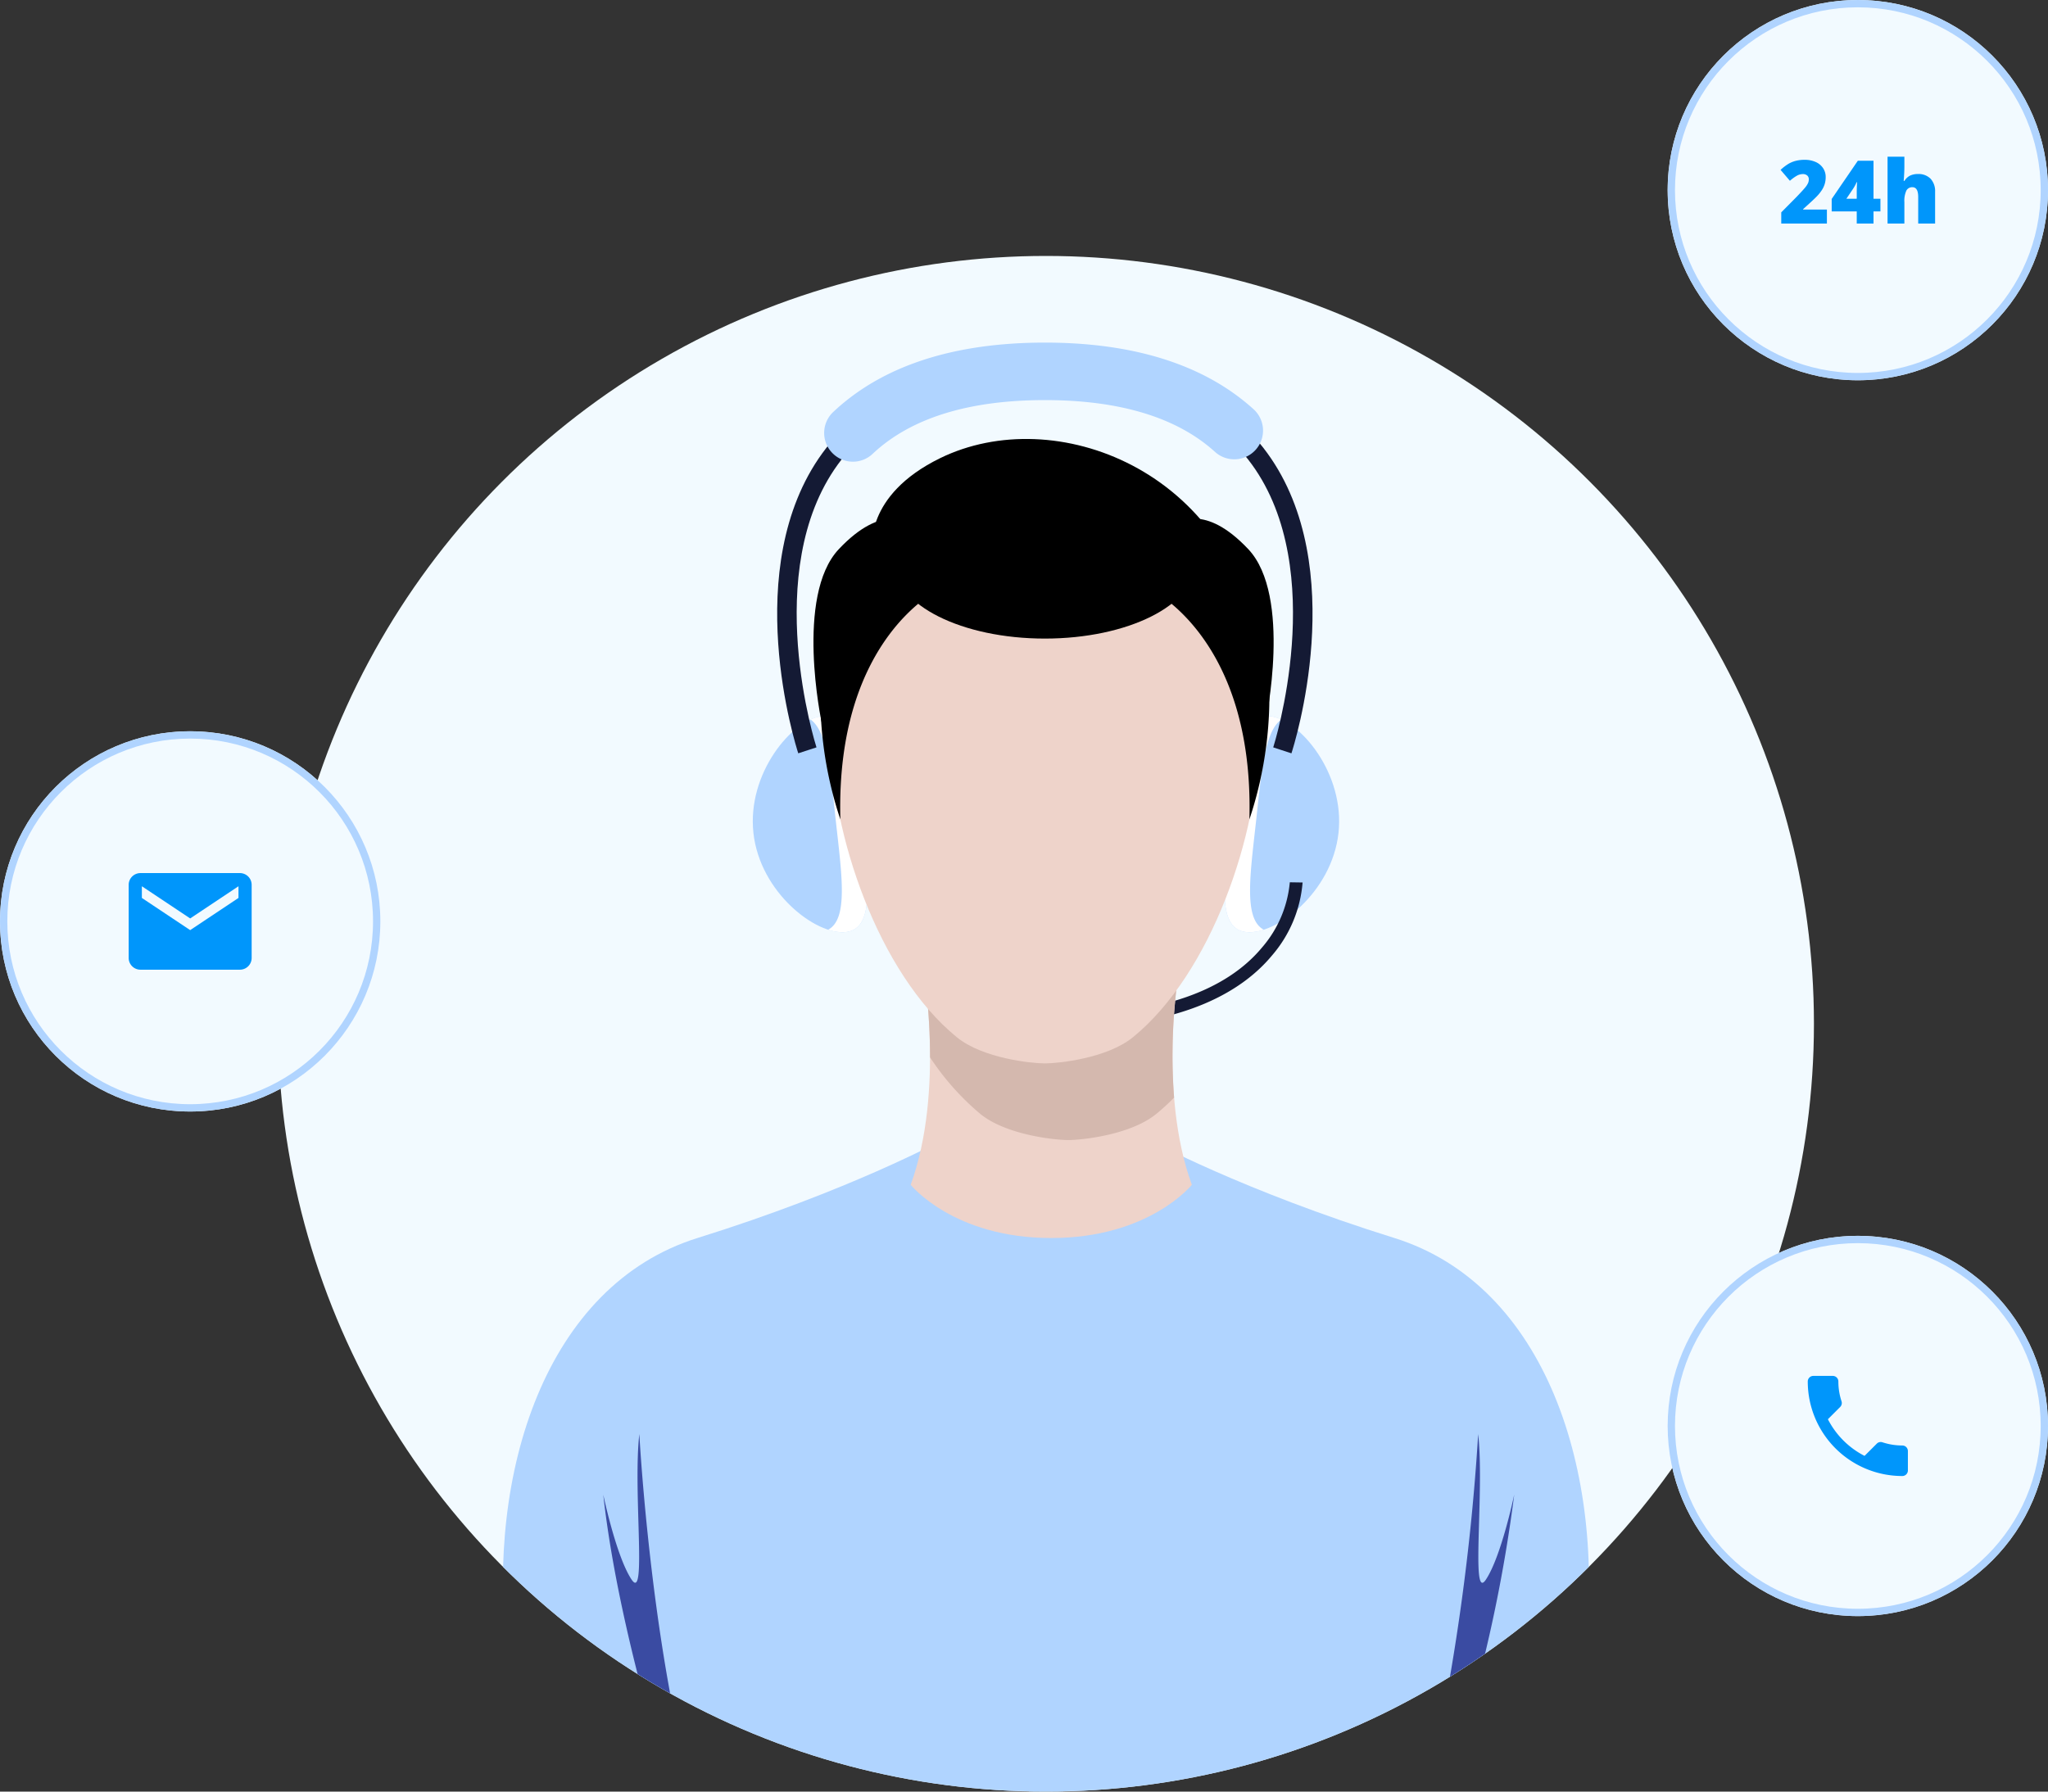 <svg xmlns="http://www.w3.org/2000/svg" xmlns:xlink="http://www.w3.org/1999/xlink" width="280" height="245" viewBox="0 0 280 245">
  <rect x="0" y="0" width="280" height="245" fill="#333333" stroke="none"/>
  <defs>
    <clipPath id="clip-path">
      <circle id="Ellipse_27" data-name="Ellipse 27" cx="105" cy="105" r="105" transform="translate(983 149)" fill="#f2faff" stroke="#707070" stroke-width="1"/>
    </clipPath>
  </defs>
  <g id="login_image" transform="translate(-945 -114)">
    <circle id="Ellipse_26" data-name="Ellipse 26" cx="105" cy="105" r="105" transform="translate(983 149)" fill="#f2faff"/>
    <g id="Mask_Group_6" data-name="Mask Group 6" clip-path="url(#clip-path)">
      <g id="Group_68" data-name="Group 68" transform="translate(0.329 3.235)">
        <g id="Group_64" data-name="Group 64" transform="translate(1047.59 157.615)">
          <path id="path122" d="M388.1-346.3c-.9,8.152-8.549,14-12.626,13.549s-3.035-7.024-2.136-15.176,1.314-14.8,5.389-14.347S389-354.45,388.1-346.3" transform="translate(-308.022 413.358)" fill="#b0d4ff"/>
          <path id="path124" d="M376.831-347.925c.73-6.623,1.141-12.25,3.455-13.888a5.161,5.161,0,0,0-1.56-.459c-4.076-.449-4.491,6.194-5.389,14.347S371.4-333.2,375.472-332.75a5.855,5.855,0,0,0,2.41-.324c-2.78-1.477-1.859-7.525-1.051-14.852" transform="translate(-308.022 413.358)" fill="#fff"/>
          <path id="path126" d="M261.521-346.3c.9,8.152,8.549,14,12.626,13.549s3.034-7.024,2.135-15.176-1.313-14.8-5.389-14.347-10.27,7.822-9.371,15.974" transform="translate(-261.433 413.358)" fill="#b0d4ff"/>
          <path id="path128" d="M281.989-347.925c-.9-8.152-1.313-14.8-5.389-14.347a5.169,5.169,0,0,0-1.559.459c2.314,1.638,2.725,7.265,3.455,13.888.807,7.327,1.728,13.375-1.051,14.852a5.853,5.853,0,0,0,2.41.324c4.076-.449,3.034-7.024,2.135-15.176" transform="translate(-267.14 413.358)" fill="#fff"/>
          <path id="path130" d="M337.494-392.184,335-393c.077-.239,7.663-24.121-2.928-38.7-5.5-7.575-15.022-11.416-28.293-11.416s-22.8,3.844-28.3,11.423c-10.6,14.6-3,38.454-2.923,38.693l-2.492.811c-.335-1.029-8.079-25.376,3.295-41.044,6.023-8.3,16.257-12.5,30.419-12.5s24.4,4.207,30.419,12.5c11.373,15.667,3.629,40.015,3.295,41.044" transform="translate(-263.845 448.353)" fill="#141a34"/>
          <path id="path132" d="M282.175-433.962a3.92,3.92,0,0,1-2.862-1.236,3.931,3.931,0,0,1,.166-5.557c6.686-6.3,16.423-9.492,28.941-9.492,12.265,0,21.866,3.068,28.536,9.118a3.931,3.931,0,0,1,.271,5.553,3.932,3.932,0,0,1-5.554.271c-5.179-4.7-13-7.079-23.254-7.079-10.448,0-18.371,2.473-23.55,7.352a3.913,3.913,0,0,1-2.695,1.071" transform="translate(-268.484 450.247)" fill="#b0d4ff"/>
          <path id="path134" d="M335.737-303.314v-1.748c12.352,0,21.509-3.163,26.482-9.148a15.817,15.817,0,0,0,3.8-8.919l1.748.027a17.407,17.407,0,0,1-4.207,10.009c-3.706,4.461-11.542,9.779-27.825,9.779" transform="translate(-292.597 396.932)" fill="#141a34"/>
          <path id="path136" d="M335.055-293.531c0,1.929-2.542,3.494-5.678,3.494s-5.678-1.565-5.678-3.494,2.542-3.5,5.678-3.5,5.678,1.565,5.678,3.5" transform="translate(-287.548 385.984)" fill="#141a34"/>
        </g>
        <g id="Group_66" data-name="Group 66" transform="translate(1013.425 179.455)">
          <path id="path96" d="M324.469-249.024c-20.768-6.477-33.452-13.395-33.452-13.395l-14.182,1.328-14.182-1.328S249.969-255.5,229.2-249.024s-28.912,32.132-26.062,56.565c0,0,19.755,18.05,71.358,19.091v.049c.787,0,1.564-.005,2.338-.012s1.551.012,2.338.012v-.049c51.6-1.04,71.358-19.091,71.358-19.091,2.85-24.433-5.294-50.088-26.062-56.565" transform="translate(-202.588 349.63)" fill="#b0d4ff"/>
          <path id="path98" d="M335.312-303.8l-17.472-1.747L300.369-303.8s2.911,16.6-1.747,29.41c0,0,5.824,7.28,19.218,7.28s19.219-7.28,19.219-7.28c-4.659-12.812-1.747-29.41-1.747-29.41" transform="translate(-242.866 367.72)" fill="#eed3ca"/>
          <path id="path106" d="M321.432-280.509c-1.763,0-8.463-.664-12.036-3.576a35.652,35.652,0,0,1-6.866-7.731c0-2.692-.136-5.129-.307-7.092-.069-.794-.142-1.511-.214-2.136-.2-1.72-.375-2.742-.379-2.761h0l17.471-1.747,17.472,1.747h0a77.237,77.237,0,0,0-.678,17.487,29.506,29.506,0,0,1-2.428,2.233c-3.574,2.911-10.274,3.576-12.036,3.576" transform="translate(-244.128 367.72)" fill="#d4b8ae"/>
          <path id="path108" d="M309.079-412.631c-17.69,0-29.265,14.341-29.265,32.031,0,13.268,6.51,32.391,17.229,41.123,3.573,2.911,10.273,3.576,12.036,3.576s8.463-.665,12.036-3.576c10.718-8.732,17.229-27.855,17.229-41.123,0-17.69-11.575-32.031-29.265-32.031" transform="translate(-234.978 412.631)" fill="#eed3ca"/>
          <path id="path138" d="M236.584-151.628q-1.916-.625-3.662-1.265c-2.074-7.3-5.409-20.232-6.7-32,0,0,1.762,8.455,3.875,11.626.2.293.357.43.488.43,1.29,0-.231-13.141.569-20.333,0,0,1.182,22.126,5.432,41.54m104.1-1.3a305.6,305.6,0,0,0,5.153-40.235c.8,7.193-.723,20.333.568,20.333.132,0,.293-.136.488-.43,2.113-3.171,3.875-11.626,3.875-11.626a206.162,206.162,0,0,1-6.275,30.475q-1.8.741-3.81,1.483" transform="translate(-212.5 320.585)" fill="#3a4ba2"/>
        </g>
        <g id="Group_67" data-name="Group 67" transform="translate(1055.886 170.794)">
          <path id="path110" d="M335.918-405.626c0-5.669-9.191-10.264-20.529-10.264s-20.529,4.6-20.529,10.264,9.191,10.265,20.529,10.265,20.529-4.6,20.529-10.265" transform="translate(-283.75 422.658)"/>
          <path id="path112" d="M294.092-398.9s-14.651,6.431-13.986,31.715a53.028,53.028,0,0,1-2.612-20.359c.656-12.011,13.224-20.117,13.224-20.117l3.374,8.761" transform="translate(-276.43 419.206)"/>
          <path id="path114" d="M354.294-398.9s14.65,6.431,13.986,31.715a53.019,53.019,0,0,0,2.611-20.359c-.655-12.011-13.224-20.117-13.224-20.117l-3.373,8.761" transform="translate(-308.677 419.206)"/>
          <path id="path116" d="M289.568-412.481s-1.2-7.329,9.277-12.449c15.645-7.644,39.873,1.529,43.676,26.448,0,0-25.955-18.586-52.953-14" transform="translate(-281.512 427.548)"/>
          <path id="path118" d="M288.8-408.124s-3.581-2.878-9.61,3.519-2.363,23.611-2.363,23.611,7.6-23.2,16.558-24.279-5.807-2.852-5.807-2.852" transform="translate(-275.723 419.672)"/>
          <path id="path120" d="M356.168-408.124s3.582-2.878,9.61,3.519,2.363,23.611,2.363,23.611-7.6-23.2-16.558-24.279,5.807-2.852,5.807-2.852" transform="translate(-306.33 419.672)"/>
        </g>
      </g>
    </g>
    <g id="Ellipse_28" data-name="Ellipse 28" transform="translate(1173 114)" fill="#f2faff" stroke="#b0d4ff" stroke-width="1">
      <circle cx="26" cy="26" r="26" stroke="none"/>
      <circle cx="26" cy="26" r="25.5" fill="none"/>
    </g>
    <g id="Ellipse_30" data-name="Ellipse 30" transform="translate(1173 283)" fill="#f2faff" stroke="#b0d4ff" stroke-width="1">
      <circle cx="26" cy="26" r="26" stroke="none"/>
      <circle cx="26" cy="26" r="25.5" fill="none"/>
    </g>
    <g id="Group_70" data-name="Group 70">
      <g id="Ellipse_29" data-name="Ellipse 29" transform="translate(945 214)" fill="#f2faff" stroke="#b0d4ff" stroke-width="1">
        <circle cx="26" cy="26" r="26" stroke="none"/>
        <circle cx="26" cy="26" r="25.5" fill="none"/>
      </g>
      <path id="Icon_ionic-md-mail" data-name="Icon ionic-md-mail" d="M17.463,5.625H3.851a1.606,1.606,0,0,0-1.6,1.6V17.235a1.606,1.606,0,0,0,1.6,1.6H17.463a1.606,1.606,0,0,0,1.6-1.6V7.226A1.606,1.606,0,0,0,17.463,5.625Zm-.2,3.4-6.605,4.4-6.606-4.4v-1.6l6.606,4.4,6.605-4.4Z" transform="translate(960.343 227.77)" fill="#0096fb"/>
    </g>
    <path id="Icon_material-call" data-name="Icon material-call" d="M7.253,10.425a11.522,11.522,0,0,0,5.012,5.012l1.673-1.673a.756.756,0,0,1,.776-.183,8.676,8.676,0,0,0,2.715.434.763.763,0,0,1,.761.761V17.43a.763.763,0,0,1-.761.761A12.928,12.928,0,0,1,4.5,5.261.763.763,0,0,1,5.261,4.5H7.923a.763.763,0,0,1,.761.761,8.64,8.64,0,0,0,.434,2.715.763.763,0,0,1-.19.776Z" transform="translate(1187.655 297.655)" fill="#0096fb"/>
    <g id="Group_69" data-name="Group 69" transform="translate(1031 485.965)">
      <path id="path78" d="M163.764-340.269H157.53V-341.8l2.1-2.121q.9-.941,1.175-1.284a2.822,2.822,0,0,0,.385-.59,1.277,1.277,0,0,0,.109-.517.673.673,0,0,0-.218-.529.886.886,0,0,0-.611-.194,1.666,1.666,0,0,0-.82.232,5.818,5.818,0,0,0-.937.685l-1.275-1.493a6.873,6.873,0,0,1,1.116-.849,4,4,0,0,1,.984-.391,4.859,4.859,0,0,1,1.2-.135,3.6,3.6,0,0,1,1.489.294,2.33,2.33,0,0,1,1.017.837,2.155,2.155,0,0,1,.362,1.22,3.288,3.288,0,0,1-.127.934,3.31,3.31,0,0,1-.39.844,5.812,5.812,0,0,1-.7.872q-.438.458-1.866,1.739v.059h3.249v1.916" transform="translate(0 -1.124)" fill="#0096fb"/>
      <path id="path80" d="M186.182-343.342v-1q0-.282.021-.761a4.808,4.808,0,0,1,.032-.5h-.065a6.177,6.177,0,0,1-.453.846l-.952,1.416Zm3.237,1.733h-.946v1.663h-2.292v-1.663h-3.425v-1.7l3.572-5.223h2.145v5.194h.946v1.733" transform="translate(-18.329 -1.448)" fill="#0096fb"/>
      <path id="path82" d="M214.606-341.394v-3.631q0-1.34-.793-1.34a.89.89,0,0,0-.831.473,3.381,3.381,0,0,0-.267,1.571v2.927h-2.3v-9.143h2.3v1.3q0,.881-.094,2.01h.105a1.89,1.89,0,0,1,.782-.729,2.458,2.458,0,0,1,1.052-.212,2.3,2.3,0,0,1,1.736.643,2.489,2.489,0,0,1,.62,1.8v4.331h-2.309" transform="translate(-38.351)" fill="#0096fb"/>
    </g>
  </g>
</svg>